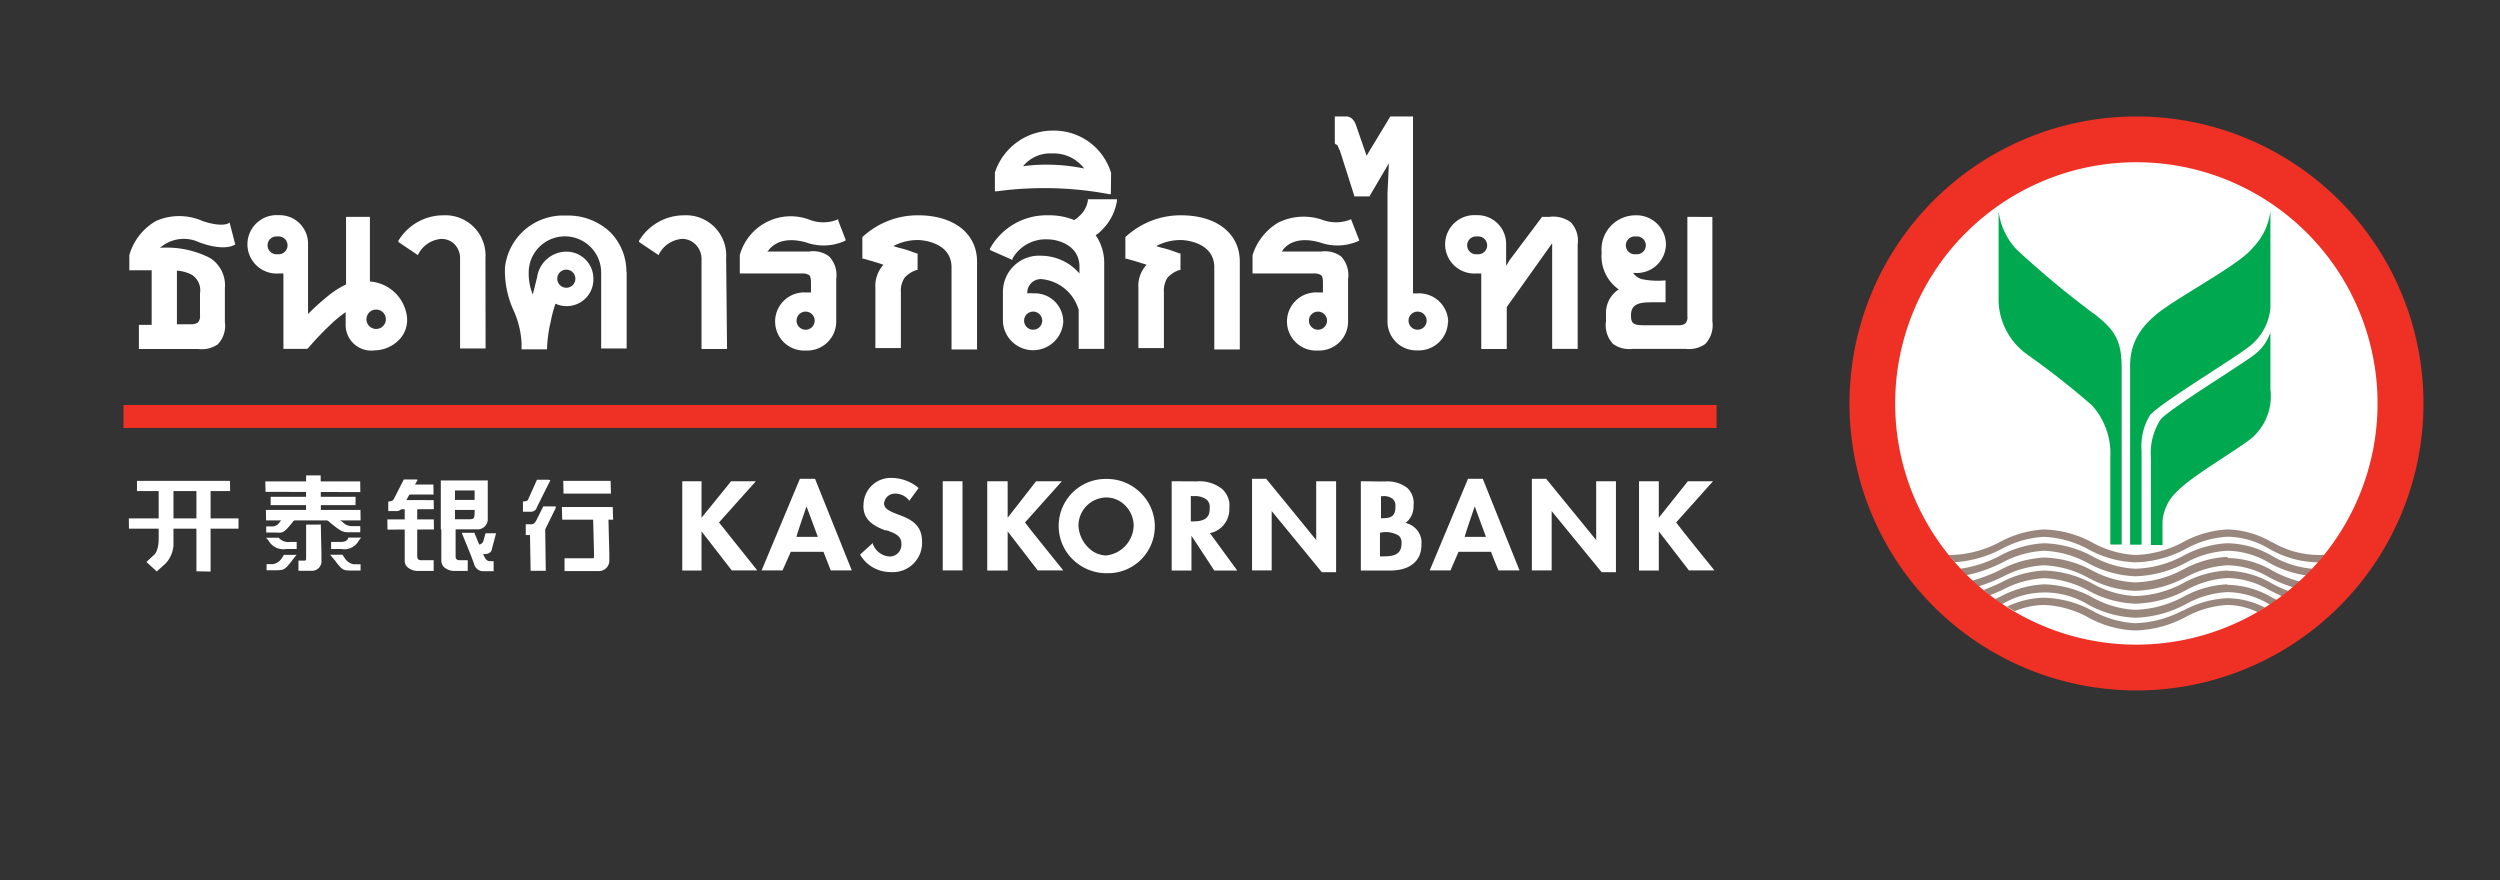 <svg id="Layer_1" data-name="Layer 1" xmlns="http://www.w3.org/2000/svg" viewBox="0 0 196 69"><rect x="0" y="0" width="196" height="69" fill="#333333" stroke="none"/><defs><style>.cls-1{fill:#ee3124;}.cls-2{fill:#fff;}.cls-3{fill:#99877d;}.cls-4{fill:#00a94f;}</style></defs><title>ic_logo</title><rect class="cls-1" x="9.68" y="31.75" width="124.9" height="1.8"/><path class="cls-2" d="M59.14,37.73H57.32L55,40.59V37.73H53.49v7H55V41.66l2.37,3.06h2l-3-3.76,2.89-3.23Z"/><path class="cls-2" d="M67.69,39.65c0,1.06.69,1.54,1.71,1.93l.12,0c.57.2,1.16.41,1.15,1.05a.92.92,0,0,1-.93,1,1.48,1.48,0,0,1-1.31-1l0-.06-1,.91,0,0a2.74,2.74,0,0,0,2.36,1.37,2.3,2.3,0,0,0,2.5-2.4c0-1.38-1-1.79-1.9-2.12-.6-.24-1.08-.42-1.08-.87a.85.85,0,0,1,.88-.76,1.36,1.36,0,0,1,1.1.56l0,0,.73-1,0,0a3.31,3.31,0,0,0-2.09-.79,2.13,2.13,0,0,0-2.23,2.11"/><polygon class="cls-2" points="75.42 37.73 73.91 37.73 73.91 44.72 75.46 44.72 75.46 37.73 75.42 37.73"/><path class="cls-2" d="M83.06,37.73H81.23L79,40.59V37.73H77.4v7H79V41.66l2.36,3.06h2s-3-3.71-3-3.76l2.89-3.23Z"/><path class="cls-2" d="M99.25,37.54H98.16v7.18H99.7V40.07c.11.12,3.93,4.79,3.93,4.79h1.12V37.73h-1.56v4.61c-.09-.13-3.92-4.8-3.92-4.8Z"/><path class="cls-2" d="M121.19,37.54H120.1v7.18h1.55V40.07l3.92,4.79h1.12V37.73h-1.55v4.61l-3.92-4.8Z"/><path class="cls-2" d="M134.15,37.73h-1.82l-2.28,2.86V37.73H128.5v7h1.55V41.66l2.36,3.06h2s-3-3.71-3-3.76l2.89-3.23Z"/><path class="cls-2" d="M63.87,37.54H62.71l-3,7.18h1.64L62,43.26h2.56l.57,1.46h1.65L63.9,37.54Zm-.64,2.16.89,2.39H62.44c0-.1.74-2.25.79-2.39"/><path class="cls-2" d="M83,41.21a3.66,3.66,0,0,0,1.19,2.73,3.78,3.78,0,0,0,2.58,1,3.67,3.67,0,0,0,2.56-6.39,3.72,3.72,0,0,0-2.57-1A3.68,3.68,0,0,0,83,41.21M85.4,43a2.57,2.57,0,0,1-.85-1.79A2.22,2.22,0,0,1,86.72,39a2.07,2.07,0,0,1,1.41.55,2.26,2.26,0,0,1,.75,1.65,2.42,2.42,0,0,1-2.17,2.35A2,2,0,0,1,85.4,43"/><path class="cls-2" d="M91.86,37.73h0v7h1.55V42l1.79,2.73H97l-2.14-2.93a1.91,1.91,0,0,0,1.52-1.94,3.57,3.57,0,0,0,0-.47,1.83,1.83,0,0,0-.56-1.05,2.85,2.85,0,0,0-2-.6Zm1.68,1.17a1.55,1.55,0,0,1,1.06.27.76.76,0,0,1,.24.46,1.93,1.93,0,0,1,0,.25c0,.72-.4,1-1.34,1h-.14v-2Z"/><path class="cls-2" d="M106.69,37.73h0v7H109c1.52,0,2.44-.74,2.44-2a2.43,2.43,0,0,0,0-.38A1.6,1.6,0,0,0,110.19,41a1.61,1.61,0,0,0,.63-1.33,2.35,2.35,0,0,0,0-.47,1.67,1.67,0,0,0-.48-.94,2.56,2.56,0,0,0-1.78-.51Zm1.72,4a1.94,1.94,0,0,1,1.26.27.73.73,0,0,1,.21.42,1.23,1.23,0,0,1,0,.2c0,.89-.68,1-1.43,1h-.26c0-.08,0-1.79,0-1.85Zm0-2.83a1.11,1.11,0,0,1,.79.22.72.72,0,0,1,.2.41,1.5,1.5,0,0,1,0,.22c0,.65-.27.88-1,.88h-.13c0-.08,0-1.67,0-1.73Z"/><path class="cls-2" d="M116.26,37.54h-1.17l-3,7.18h1.63l.63-1.46h2.55c0,.06.58,1.46.58,1.46h1.65l-2.88-7.18Zm-.64,2.16.88,2.39h-1.67c0-.1.74-2.25.79-2.39"/><polygon class="cls-2" points="33.93 37.99 31.59 37.99 31.6 38.77 33.99 38.77 33.98 37.99 33.93 37.99"/><path class="cls-2" d="M35.55,41.24H34.6l0,2.16v.52h0a.73.73,0,0,0,.24.57,1.23,1.23,0,0,0,.73.27h1.1l0-.84H36a.3.3,0,0,1-.19-.06.32.32,0,0,1-.09-.25v-.23l0-2.14Z"/><path class="cls-2" d="M32.67,39.72h-.94l0,3.68v.52h0a.67.67,0,0,0,.24.57,1.23,1.23,0,0,0,.73.27H34v-.84H33a.31.31,0,0,1-.2-.06.36.36,0,0,1-.09-.25v-.23l0-3.66Z"/><path class="cls-2" d="M38.15,37.67H34.56l0,3.83h2.87a.79.79,0,0,0,.81-.84l0-3Zm-.94.78c0,.17,0,1.7,0,1.7,0,.56-.08.56-.54.56h-1c0-.16,0-2.14,0-2.26Z"/><polygon class="cls-2" points="37.75 39.19 35.06 39.2 35.06 39.98 37.87 39.98 37.86 39.19 37.75 39.19"/><path class="cls-2" d="M37.13,41.77H36.2l.72,1.77.24.64h0a.74.74,0,0,0,.81.6h.73V44h-.2c-.28,0-.41-.05-.62-.56l-.7-1.69Z"/><polygon class="cls-2" points="31.09 39.23 31.09 39.93 34.01 39.92 34 39.21 31.09 39.2 31.09 39.23"/><polygon class="cls-2" points="34 40.72 30.37 40.72 30.38 41.52 34.02 41.51 34.01 40.72 34 40.72"/><path class="cls-2" d="M38.08,41.76l-.19.68a.42.42,0,0,1-.48.25l0,0v.75H38c.54,0,.57-.4.57-.41s.32-1.22.32-1.22v0h-.83Z"/><path class="cls-2" d="M32.66,37.59h-1l-.81,1.58c-.1.15-.41.15-.41.15h0v.75h.62a.49.49,0,0,0,.5-.33l1.16-2.08,0-.06Z"/><polygon class="cls-2" points="47.67 37.7 44.16 37.7 44.18 38.7 47.9 38.7 47.87 37.7 47.67 37.7"/><path class="cls-2" d="M43,37.61h-.9l-.71,1.58c-.07.13-.33.12-.33.12H41l0,.81h.61a.47.47,0,0,0,.48-.35l1-2,.06-.12Z"/><path class="cls-2" d="M42.57,39.75l-.5,1c-.13.26-.25.36-.41.35h-.44l0,.85h.62a1.11,1.11,0,0,0,1-.64l.73-1.49,0-.12h-1Z"/><polygon class="cls-2" points="42.53 41.19 41.54 41.19 41.6 44.75 42.79 44.75 42.74 41.19 42.53 41.19"/><path class="cls-2" d="M47.49,40.22h-1l.08,3.07v.13c0,.33,0,.35-.08.35H44.26l0,1h2.6a.82.82,0,0,0,.91-.85v-.51l-.08-3.2Z"/><polygon class="cls-2" points="47.84 39.75 44.05 39.75 44.08 40.74 48.07 40.74 48.04 39.75 47.84 39.75"/><polygon class="cls-2" points="28.1 37.74 20.8 37.74 20.82 38.56 28.25 38.58 28.24 37.74 28.1 37.74"/><polygon class="cls-2" points="28.15 39.98 20.85 39.98 20.86 40.8 28.27 40.8 28.26 39.98 28.15 39.98"/><polygon class="cls-2" points="27.78 38.95 21.22 38.95 21.22 39.6 27.87 39.6 27.88 38.95 27.78 38.95"/><polygon class="cls-2" points="25.03 37.27 24 37.27 23.99 40.72 25.16 40.72 25.14 37.27 25.03 37.27"/><path class="cls-2" d="M25,41.13H24l0,2.23v.35c0,.24,0,.24-.2.24H23.4V44l0,.75h1a.75.75,0,0,0,.8-.85v-.54l-.05-2.25Z"/><path class="cls-2" d="M21.39,44.23a1,1,0,0,0,.67-.42l.2-.31h1l-.06.06-.35.45-.07.09c-.49.59-.51.61-1.3.61h-.58v-.48h.52"/><path class="cls-2" d="M22.22,40.59h1l-.06.07-.35.44c-.56.67-.64.69-1.19.65h-.75v-.48h.4a.66.66,0,0,0,.63-.3l0,0,.15-.19.15-.17"/><path class="cls-2" d="M26.65,40.76l.23.19,0,0a1,1,0,0,0,.75.3h.61a3.76,3.76,0,0,1,0,.48h-.79c-.54,0-.62,0-1.44-.65l-.52-.44-.08-.07h1l.21.17"/><path class="cls-2" d="M20.92,42.23l-.07-.07h1l.06.06a1,1,0,0,0,.83.27h.52c0,.07,0,.49,0,.55h-.8a1.34,1.34,0,0,1-1.39-.63l-.14-.19"/><path class="cls-2" d="M26.86,43.51l.21.31a1,1,0,0,0,.69.42h.51c0,.08,0,.43,0,.49H27.7c-.79,0-.81,0-1.31-.61L26.31,44l-.37-.44-.06-.07h1"/><path class="cls-2" d="M27.25,42.24l.07-.09h1l-.06.06-.14.19a1.29,1.29,0,0,1-1.37.64h-.79c0-.07,0-.5,0-.55h.54c.39,0,.63,0,.8-.26"/><polygon class="cls-2" points="18.57 40.64 10.1 40.64 10.11 41.45 18.7 41.45 18.7 40.64 18.57 40.64"/><polygon class="cls-2" points="17.9 37.7 10.74 37.7 10.74 38.5 18.04 38.5 18.03 37.7 17.9 37.7"/><polygon class="cls-2" points="16.32 37.9 15.4 37.9 15.4 44.79 16.51 44.81 16.51 37.92 16.32 37.9"/><path class="cls-2" d="M13.6,38.14v4.61A2.32,2.32,0,0,1,13,44.16l-.71.64-.81-.74.63-.59s.33-.28.33-1.23v-4.1Z"/><path class="cls-2" d="M188.4,31.77A20.76,20.76,0,1,1,167.64,11,20.75,20.75,0,0,1,188.4,31.77"/><path class="cls-3" d="M178.11,42.51a7.14,7.14,0,0,0-3.5-1,8,8,0,0,0-3.47,1,8.44,8.44,0,0,1-3.74,1,7.77,7.77,0,0,1-3.4-1,8.46,8.46,0,0,0-3.76-1,8.24,8.24,0,0,0-3.48,1,8.62,8.62,0,0,1-3.75,1h-.24c.16.19.31.38.48.57A9.28,9.28,0,0,0,157,43a7.71,7.71,0,0,1,3.25-.91,7.94,7.94,0,0,1,3.52,1,8.25,8.25,0,0,0,3.64,1,8.9,8.9,0,0,0,4-1.08,7.51,7.51,0,0,1,3.24-.93,6.48,6.48,0,0,1,3.24.94,7.91,7.91,0,0,0,3.87,1.07c.17-.19.33-.39.49-.58h-.46a7.28,7.28,0,0,1-3.64-1"/><path class="cls-3" d="M174.61,42.59a8,8,0,0,0-3.47,1,8.44,8.44,0,0,1-3.74,1,7.77,7.77,0,0,1-3.4-1,8.46,8.46,0,0,0-3.76-1,8.24,8.24,0,0,0-3.48,1,9.6,9.6,0,0,1-3.08,1l.49.51a11.4,11.4,0,0,0,2.82-1,7.72,7.72,0,0,1,3.25-.92,7.85,7.85,0,0,1,3.52,1,8.38,8.38,0,0,0,3.64,1,8.9,8.9,0,0,0,4-1.08,7.5,7.5,0,0,1,3.24-.92,6.58,6.58,0,0,1,3.24.93,8.29,8.29,0,0,0,2.91,1c.18-.17.35-.34.51-.52a7.5,7.5,0,0,1-3.16-1,7.14,7.14,0,0,0-3.5-1"/><path class="cls-3" d="M174.61,43.66a8,8,0,0,0-3.47,1,8.58,8.58,0,0,1-3.74,1,7.76,7.76,0,0,1-3.4-.95,8.46,8.46,0,0,0-3.76-1,8.24,8.24,0,0,0-3.48,1,12.36,12.36,0,0,1-2.17.82l.5.45a14.73,14.73,0,0,0,1.9-.75,7.71,7.71,0,0,1,3.25-.91,7.85,7.85,0,0,1,3.52,1,8.25,8.25,0,0,0,3.64,1,8.9,8.9,0,0,0,4-1.08,7.64,7.64,0,0,1,3.24-.92,6.58,6.58,0,0,1,3.24.93,10,10,0,0,0,2,.82l.51-.46a9.09,9.09,0,0,1-2.21-.86,7.14,7.14,0,0,0-3.5-1"/><path class="cls-3" d="M174.61,44.73a8,8,0,0,0-3.47,1,8.44,8.44,0,0,1-3.74,1,7.77,7.77,0,0,1-3.4-1,8.46,8.46,0,0,0-3.76-1,8.11,8.11,0,0,0-3.48,1c-.41.18-.83.37-1.26.53l.51.41c.34-.14.67-.28,1-.43a7.71,7.71,0,0,1,3.25-.91,8,8,0,0,1,3.52,1,8.25,8.25,0,0,0,3.64,1,8.9,8.9,0,0,0,4-1.08,7.51,7.51,0,0,1,3.24-.93,6.58,6.58,0,0,1,3.24.94c.33.16.67.33,1,.49l.52-.41a10.25,10.25,0,0,1-1.29-.59,7.14,7.14,0,0,0-3.5-1"/><path class="cls-3" d="M174.61,45.81a7.89,7.89,0,0,0-3.47,1,8.58,8.58,0,0,1-3.74,1,7.64,7.64,0,0,1-3.4-1,8.46,8.46,0,0,0-3.76-1,8.24,8.24,0,0,0-3.48,1l-.36.16.54.38.05,0a6.57,6.57,0,0,1,6.77.08,8.38,8.38,0,0,0,3.64,1,8.9,8.9,0,0,0,4-1.08,7.51,7.51,0,0,1,3.24-.93,6.58,6.58,0,0,1,3.24.94l.13.06.53-.37-.4-.2a7.14,7.14,0,0,0-3.5-1"/><path class="cls-3" d="M171.14,47.86a8.58,8.58,0,0,1-3.74,1,7.76,7.76,0,0,1-3.4-1,8.46,8.46,0,0,0-3.76-1,7.07,7.07,0,0,0-2.89.7l.6.36a6.17,6.17,0,0,1,2.29-.49,7.81,7.81,0,0,1,3.52,1,8.25,8.25,0,0,0,3.64,1,8.9,8.9,0,0,0,4-1.08,7.64,7.64,0,0,1,3.24-.92A5.56,5.56,0,0,1,177,48l.58-.36a6.53,6.53,0,0,0-3-.74,8,8,0,0,0-3.47,1"/><path class="cls-1" d="M167.5,9.13A22.5,22.5,0,1,0,190,31.63a22.5,22.5,0,0,0-22.5-22.5m0,41.41a18.91,18.91,0,1,1,18.9-18.91,18.91,18.91,0,0,1-18.9,18.91"/><path class="cls-4" d="M178,26.05a3.59,3.59,0,0,1-1.25,1.75c-.88.71-6.7,4.27-7.36,5.09a4.86,4.86,0,0,0-.76,3v6.84h.91V40.91a3.55,3.55,0,0,1,1.06-2.3c1.2-1.26,4-2.83,5.81-4.16A4.34,4.34,0,0,0,178,30.51V25.83Z"/><path class="cls-4" d="M168.65,32.47c.65-.81,6.65-4.47,7.51-5.17A4.33,4.33,0,0,0,178,24.17V16.51a4.89,4.89,0,0,1-1.39,2.92c-.88,1.16-4.92,3.34-6.92,4.74S167,27,167,28.7v14h.9V35.38a4.67,4.67,0,0,1,.71-2.91"/><path class="cls-4" d="M164.09,24.55a74,74,0,0,1-6-5,5.37,5.37,0,0,1-1.4-3v7.12A5.35,5.35,0,0,0,159,27.84a63,63,0,0,1,5,3.93,5.62,5.62,0,0,1,1.45,4.05v6.87h.89V29c0-2.21-.4-3.05-2.23-4.45"/><path class="cls-2" d="M15.62,19c2,.73,2.74.21,2.77.19l.06,0L18,17.45l-.14.08s-.54.29-2-.21a4.52,4.52,0,0,0-3.62,0A4.51,4.51,0,0,0,10.14,20h0v1.19h1.75v4.28h-1v1.89h4.66A2.2,2.2,0,0,0,17.07,27a2.13,2.13,0,0,0,.56-1.78V22.61a2.54,2.54,0,0,0-1.14-2.37,7.44,7.44,0,0,0-3.94-.81A2.81,2.81,0,0,1,15.62,19m.06,4v1.72a.71.71,0,0,1-.17.57.92.92,0,0,1-.58.13H13.87v-4.2a2.87,2.87,0,0,1,1.18.33A1.44,1.44,0,0,1,15.68,23"/><path class="cls-2" d="M38.06,20.23a3.15,3.15,0,0,0-3.3-3.35,4.12,4.12,0,0,0-3.53,2l0,.09L32.76,20l.06-.12a2.23,2.23,0,0,1,1.78-1.15,1.46,1.46,0,0,1,1,.38,1.6,1.6,0,0,1,.47,1.21v7h2Z"/><path class="cls-2" d="M56.93,20.23a3.15,3.15,0,0,0-3.3-3.35,4.12,4.12,0,0,0-3.53,2l0,.09L51.63,20l.06-.12a2.23,2.23,0,0,1,1.78-1.15,1.44,1.44,0,0,1,1,.38A1.6,1.6,0,0,1,55,20.36v7h2Z"/><path class="cls-2" d="M63.16,25.85a.71.71,0,1,0,0-1.42.71.71,0,1,0,0,1.42m-2.93-6.13h3.19A2.1,2.1,0,0,1,65,20.1a2.12,2.12,0,0,1,.56,1.77v3.34a2.27,2.27,0,0,1-2.36,2.27,2.28,2.28,0,1,1,0-4.55h.38v-.79c0-.38-.08-.52-.14-.57a1,1,0,0,0-.58-.13H58V20h0a4.14,4.14,0,0,1,5.5-2.76,3,3,0,0,0,2.1,0l.12-.06,0,.12.57,1.47,0,.08-.08.05a4.05,4.05,0,0,1-3,.11c-2-.57-2.82.36-3.05.75"/><path class="cls-2" d="M103.33,25.85a.71.71,0,1,0,0-1.42.71.71,0,1,0,0,1.42m-2.92-6.13h3.18a2.14,2.14,0,0,1,1.55.38,2.14,2.14,0,0,1,.55,1.77v3.34a2.27,2.27,0,0,1-2.36,2.27,2.28,2.28,0,1,1,0-4.55h.39v-.79c0-.38-.08-.52-.15-.57a1,1,0,0,0-.58-.13H98.2V20h0a4.56,4.56,0,0,1,2-2.54,4.49,4.49,0,0,1,3.49-.22,3.05,3.05,0,0,0,2.11,0l.12-.06.65,1.67-.08.05a4.06,4.06,0,0,1-3,.11c-2-.57-2.83.36-3,.75"/><path class="cls-2" d="M72,16.88a6.35,6.35,0,0,0-4.39,1.71l0,0v1.69l.08,0c.62.17,1.28.37,1.57.48a2.46,2.46,0,0,0-.63,1.79v4.74h2V22.89a1.8,1.8,0,0,1,.3-1.13,2.14,2.14,0,0,1,.93-.59l.08,0v-1.3l-.07,0s-.74-.28-1.14-.38a6.87,6.87,0,0,1-.69-.2,4.08,4.08,0,0,1,2-.47s2.56.06,2.56,2.14v6.44h2V20.51c0-2.18-1.78-3.6-4.54-3.63"/><path class="cls-2" d="M81,25.85a.71.71,0,1,0,0-1.42.71.71,0,1,0,0,1.42m5.29-7.71a2.74,2.74,0,0,1-.39.3,3.62,3.62,0,0,1,.21.34,3.82,3.82,0,0,1,.46,1.86v6.71h-2V24.3a3.35,3.35,0,0,0-2.94-2.42,1.07,1.07,0,0,0-1.09,1V23A2.44,2.44,0,0,1,81,23a2.23,2.23,0,0,1,2.36,2.24,2.37,2.37,0,0,1-4.73,0V22.89a2.83,2.83,0,0,1,3-2.84,4,4,0,0,1,3,1.39v-.53c0-1.74-1.79-2.14-2.42-2.14a3,3,0,0,0-2.83,1.5l0,.11-1.77-.78,0-.1a5.07,5.07,0,0,1,4.6-2.62,5.14,5.14,0,0,1,2,.37,1.34,1.34,0,0,0,.33-.24,2.07,2.07,0,0,0,.75-1.29v-.1h2.28v.12a4.08,4.08,0,0,1-1.3,2.4"/><path class="cls-2" d="M87.11,13.56v0h0a4.67,4.67,0,0,0-4.56-3.32A4.78,4.78,0,0,0,78,13.52V15l.14,0a27.25,27.25,0,0,1,3.93-.25,26.91,26.91,0,0,1,4.87.47l.15,0ZM85,13.21a14.7,14.7,0,0,0-2.79-.3,13.55,13.55,0,0,0-2,.12,2.74,2.74,0,0,1,2.27-1A3,3,0,0,1,85,13.21"/><path class="cls-2" d="M92.63,16.88a6.33,6.33,0,0,0-4.4,1.71l0,0v1.69l.08,0c.62.17,1.28.37,1.58.48a2.41,2.41,0,0,0-.64,1.79v4.74h2V22.89a1.84,1.84,0,0,1,.29-1.13,2.14,2.14,0,0,1,.93-.59l.08,0v-1.3l-.07,0s-.74-.28-1.13-.38a6.49,6.49,0,0,1-.7-.2,4.09,4.09,0,0,1,2-.47s2.55.06,2.55,2.14v6.44h2V20.51c0-2.18-1.77-3.6-4.52-3.63"/><path class="cls-2" d="M115.81,18.54a.7.7,0,1,0,0,1.39.7.7,0,1,0,0-1.39m7.88.63v8.18h-2V19.07l-3.56,5v3.29h-2V21.44h-.39a2.29,2.29,0,1,1,0-4.57,2.25,2.25,0,0,1,2.34,2.26v1.72l.24-.41L120.9,17h.58a2.34,2.34,0,0,1,1.65.41,2.08,2.08,0,0,1,.56,1.75"/><path class="cls-2" d="M128.25,18.54a.7.7,0,1,0,0,1.39.7.7,0,1,0,0-1.39m6-1.53v8.18a2.13,2.13,0,0,1-.56,1.78,2.2,2.2,0,0,1-1.54.38H128a2.16,2.16,0,0,1-1.53-.38,2.13,2.13,0,0,1-.56-1.78v-.56a2.19,2.19,0,0,1,1-1.94,3.18,3.18,0,0,1-1.34-2.89,2.67,2.67,0,0,1,2.65-2.92,2.31,2.31,0,0,1,2.39,2.26,2.28,2.28,0,0,1-2.39,2.26h-.18a1.21,1.21,0,0,0,.88.52,5.87,5.87,0,0,0,1.53.07h.13V23.7H129.5c-.86,0-1.63.08-1.63,1,0,.67.17.8,1.06.8h2.64a.94.94,0,0,0,.55-.13.7.7,0,0,0,.17-.57V17Z"/><path class="cls-2" d="M29.49,24.27a.76.76,0,1,0,0,1.52.76.76,0,1,0,0-1.52m2.43.74a2.24,2.24,0,0,1-.68,1.68,2.76,2.76,0,0,1-1.89.78,2,2,0,0,1-2.25-2v-1a9.94,9.94,0,0,0-1.08.88,22.8,22.8,0,0,0-1.66,1.71c-.23.27-.25.29-.32.29H22.22V21.44h-.38a2.29,2.29,0,1,1,0-4.57,2.23,2.23,0,0,1,2.31,2.26v4.61l0,.88a17.58,17.58,0,0,1,1.45-1.32,7.09,7.09,0,0,1,1.53-1V17H29v5.07A3.15,3.15,0,0,1,31.92,25M21.76,18.54a.7.7,0,1,0,0,1.39.7.7,0,1,0,0-1.39"/><path class="cls-2" d="M44.4,21.14a.71.71,0,1,0,0,1.42.71.71,0,1,0,0-1.42m4.73.18v6h-2v-6a2.84,2.84,0,0,0-5.68.1,4.34,4.34,0,0,0,.32,1.67l.34-1.36a2.33,2.33,0,0,1,2.26-2,2.11,2.11,0,0,1,2.15,2.1A2.09,2.09,0,0,1,44.4,24a2,2,0,0,1-.85-.19,9.68,9.68,0,0,0-.37,1.39,10.49,10.49,0,0,0-.29,2.08v.11h-2v-.52a7.11,7.11,0,0,0-.61-2.5,7.52,7.52,0,0,1-.69-3.42,4.59,4.59,0,0,1,4.76-4.05,4.83,4.83,0,0,1,3.45,1.26,4.39,4.39,0,0,1,1.31,3.2"/><path class="cls-2" d="M111.14,25.85a.71.71,0,1,0,0-1.42.71.71,0,1,0,0,1.42m2.38-.63a2.29,2.29,0,0,1-2.38,2.25,2.26,2.26,0,0,1-2.36-2.25V15.15l.11-2.35-1.53,2.6h-1.17l-1.14-3.59a1.54,1.54,0,0,1-.13-.28c-.06-.16-.1-.18-.16-.2s-.11-.06-.11-.12V9.13h.92a.69.69,0,0,1,.48.23,1.14,1.14,0,0,1,.23.37l.86,2.48L109,9.13h1.78V23l.38,0a2.28,2.28,0,0,1,2.38,2.29"/></svg>